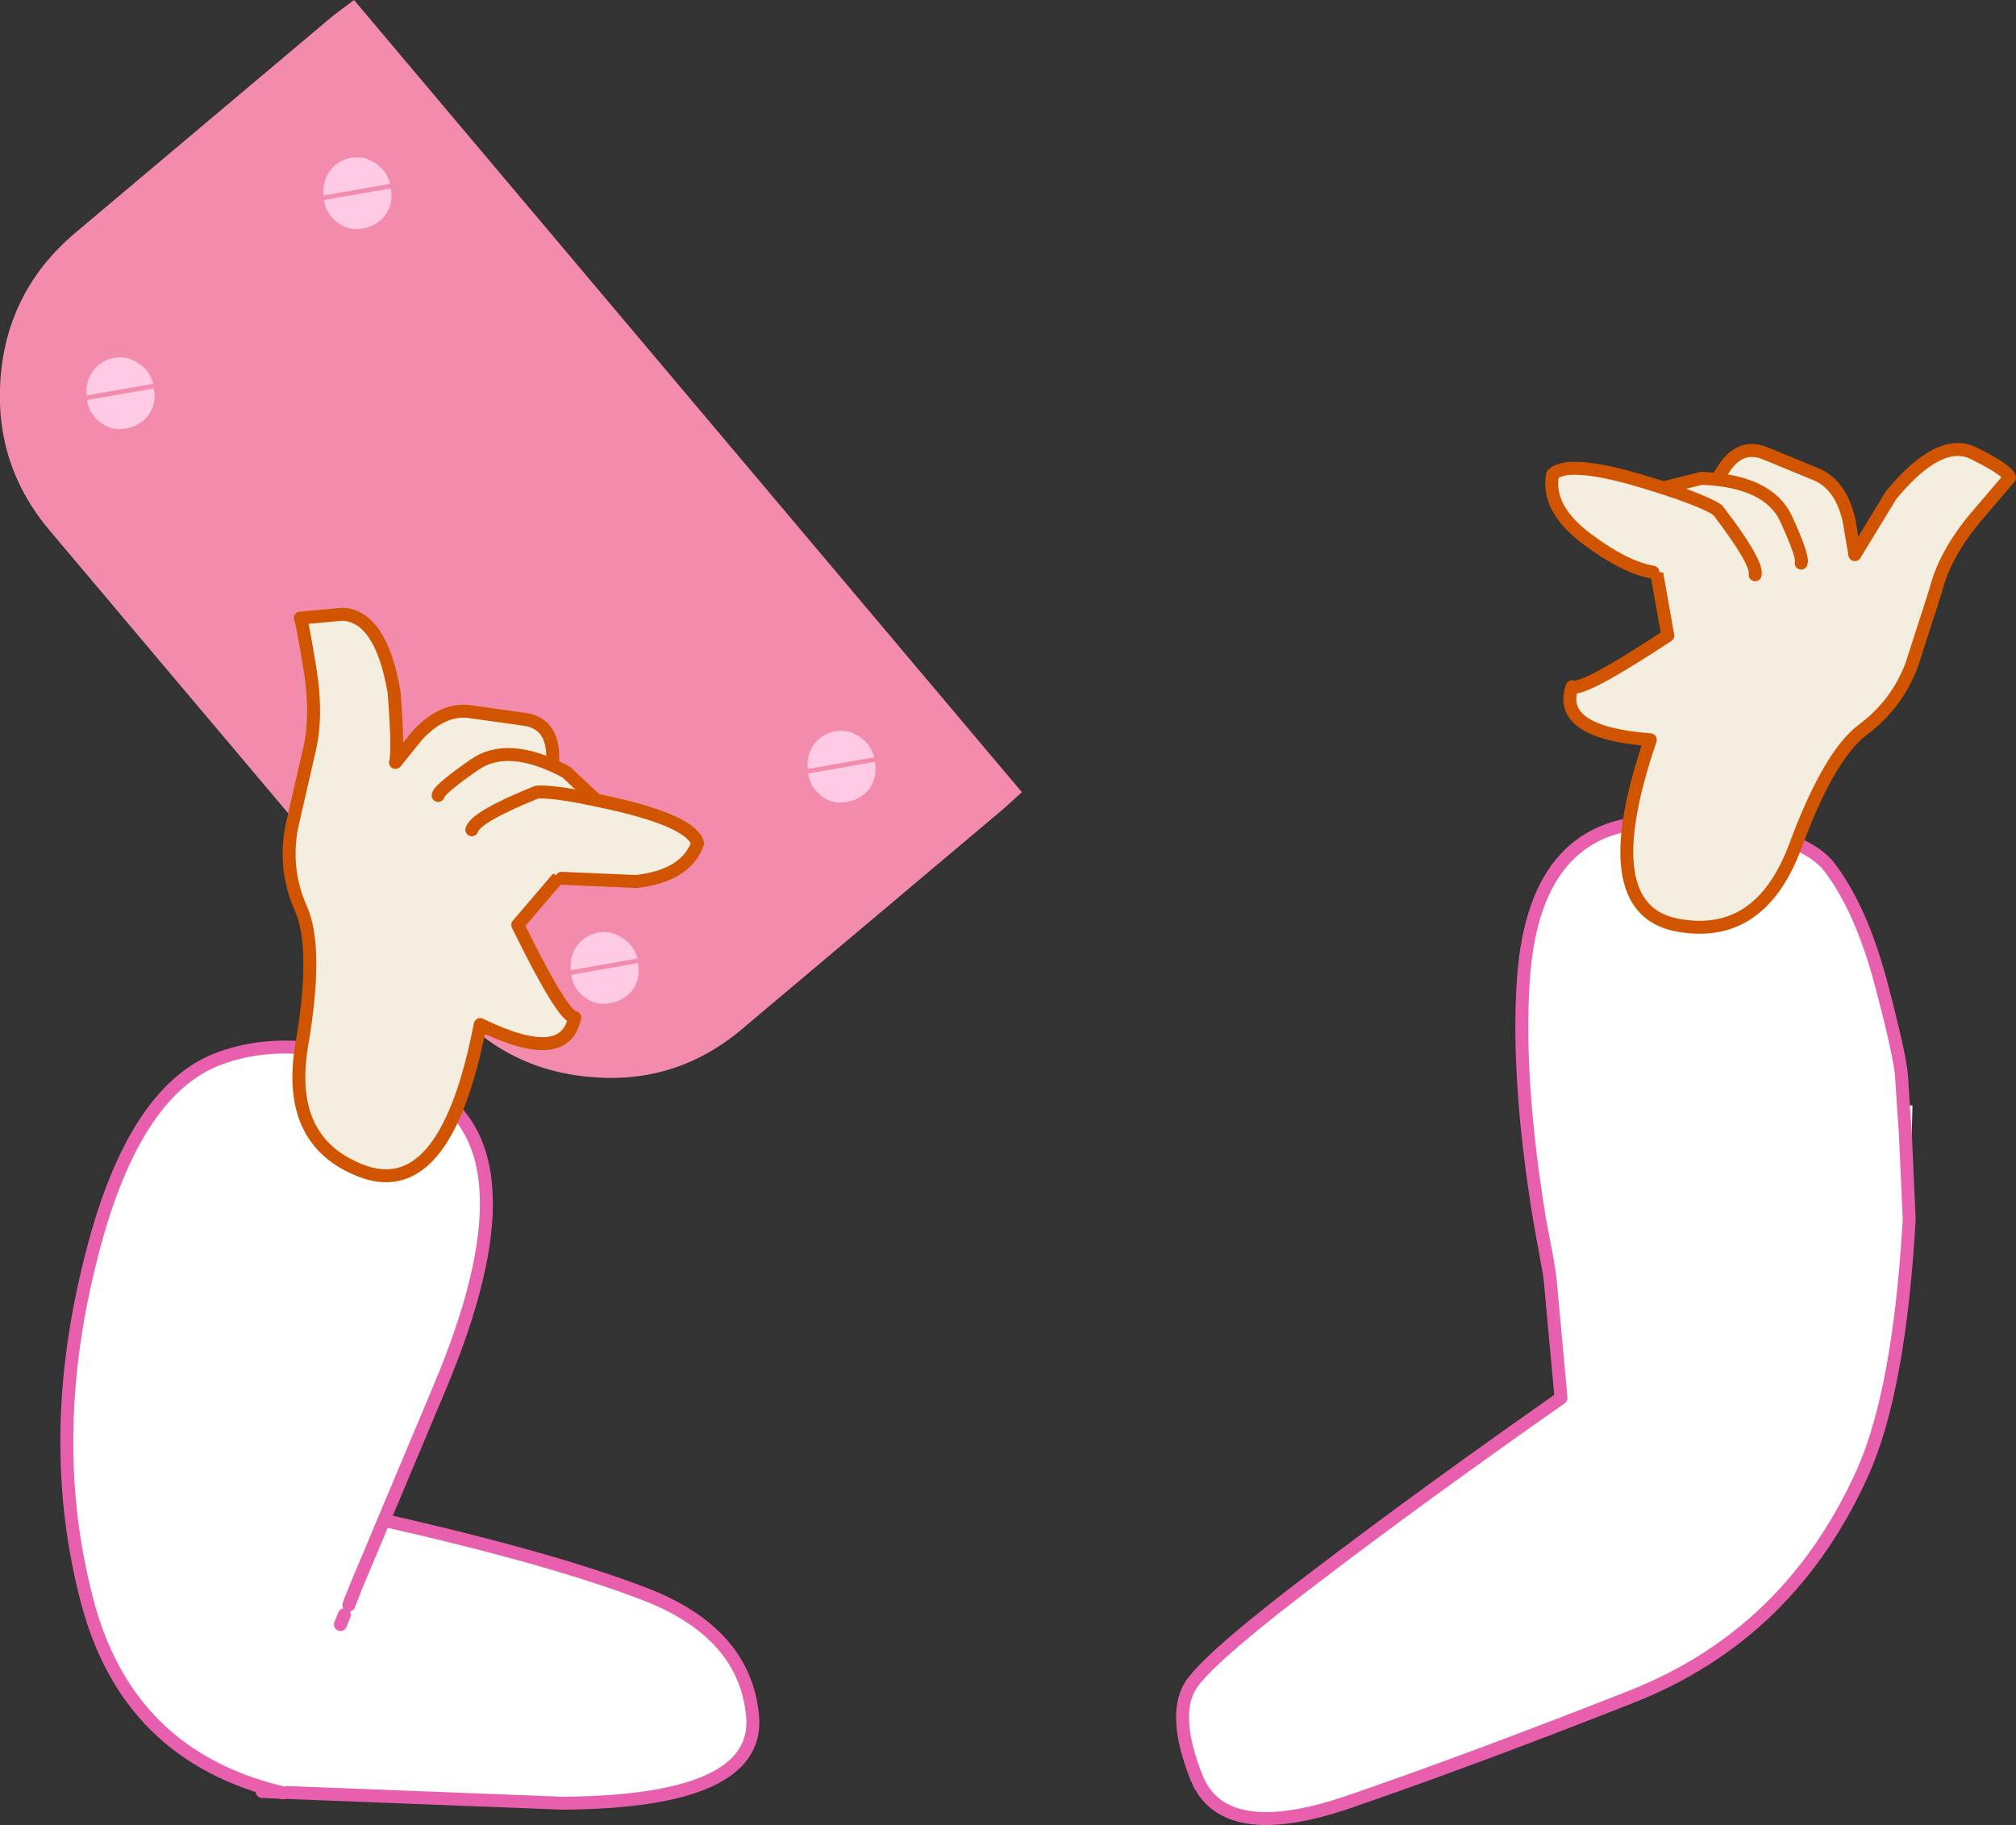 <?xml version="1.0" encoding="UTF-8" standalone="no"?>
<svg xmlns:xlink="http://www.w3.org/1999/xlink" height="141.0px" width="155.75px" xmlns="http://www.w3.org/2000/svg">
  <rect width="100%" height="100%" fill="#333333" stroke="none"/>
  <g transform="matrix(1.0, 0.0, 0.0, 1.0, 77.95, 58.05)">
    <path d="M-77.9 -28.95 Q-77.35 -35.65 -72.15 -40.05 L-52.2 -56.85 -50.6 -58.05 1.0 3.15 -0.5 4.5 -20.45 21.3 Q-25.6 25.75 -32.3 25.15 -39.0 24.6 -43.35 19.4 L-74.1 -17.05 Q-78.45 -22.2 -77.9 -28.95" fill="#f38bad" fill-rule="evenodd" stroke="none"/>
    <path d="M-15.1 -0.5 Q-14.5 -1.35 -13.45 -1.55 -12.4 -1.75 -11.5 -1.1 -10.7 -0.6 -10.4 0.45 L-15.55 1.35 Q-15.65 0.3 -15.1 -0.5 M-15.5 1.85 L-15.5 1.7 -10.35 0.8 -10.35 0.95 Q-10.15 1.95 -10.8 2.9 -11.45 3.7 -12.5 3.9 -13.55 4.1 -14.4 3.5 -15.3 2.85 -15.5 1.85" fill="#ffcae4" fill-rule="evenodd" stroke="none"/>
    <path d="M-33.4 15.05 Q-32.8 14.2 -31.75 14.0 -30.7 13.8 -29.8 14.45 -29.0 14.95 -28.7 16.0 L-33.85 16.9 Q-33.95 15.85 -33.4 15.05 M-33.8 17.4 L-33.8 17.25 -28.65 16.35 -28.65 16.5 Q-28.45 17.5 -29.1 18.45 -29.75 19.25 -30.8 19.45 -31.85 19.65 -32.7 19.05 -33.6 18.4 -33.8 17.4" fill="#ffcae4" fill-rule="evenodd" stroke="none"/>
    <path d="M-52.5 -44.8 Q-51.9 -45.65 -50.85 -45.85 -49.8 -46.05 -48.9 -45.4 -48.1 -44.9 -47.8 -43.85 L-52.95 -42.95 Q-53.05 -44.0 -52.5 -44.8 M-52.9 -42.45 L-52.9 -42.6 -47.75 -43.5 -47.75 -43.35 Q-47.55 -42.35 -48.2 -41.4 -48.85 -40.6 -49.9 -40.4 -50.95 -40.2 -51.8 -40.8 -52.7 -41.45 -52.9 -42.45" fill="#ffcae4" fill-rule="evenodd" stroke="none"/>
    <path d="M-70.8 -29.35 Q-70.2 -30.2 -69.15 -30.4 -68.1 -30.6 -67.2 -29.95 -66.4 -29.45 -66.1 -28.4 L-71.25 -27.5 Q-71.35 -28.55 -70.8 -29.35 M-71.2 -27.0 L-71.2 -27.15 -66.05 -28.05 -66.05 -27.9 Q-65.85 -26.9 -66.5 -25.95 -67.15 -25.15 -68.2 -24.95 -69.25 -24.75 -70.1 -25.35 -71.0 -26.0 -71.2 -27.0" fill="#ffcae4" fill-rule="evenodd" stroke="none"/>
    <path d="M69.55 36.15 Q68.8 49.25 66.0 55.6 60.4 68.15 48.15 73.0 35.85 77.85 26.25 81.15 16.6 84.45 14.5 79.3 12.45 74.15 14.25 71.85 16.0 69.55 24.15 63.4 32.3 57.2 42.65 49.95 L41.8 40.7 41.75 40.35 41.0 36.2 Q39.2 25.25 39.75 17.5 40.65 5.1 50.8 5.45 60.9 5.8 63.35 8.9 65.75 12.0 67.3 17.65 68.8 23.3 68.95 25.0 L69.1 27.35 69.8 27.35 69.75 29.45 69.75 29.95 69.8 36.15 69.55 36.15 69.25 29.45 69.1 27.35 69.25 29.45 69.55 36.15 M41.0 36.2 L41.6 39.35 41.65 39.7 41.75 40.35 41.65 39.7 41.6 39.35 41.0 36.2" fill="#ffffff" fill-rule="evenodd" stroke="none"/>
    <path d="M69.55 36.15 Q68.8 49.25 66.0 55.6 60.4 68.15 48.15 73.0 35.85 77.85 26.25 81.15 16.6 84.45 14.5 79.3 12.45 74.15 14.25 71.85 16.0 69.55 24.15 63.4 32.3 57.2 42.65 49.95 L41.8 40.7 41.75 40.35 41.0 36.2 Q39.2 25.25 39.75 17.5 40.65 5.1 50.8 5.45 60.9 5.8 63.35 8.9 65.75 12.0 67.3 17.65 68.8 23.3 68.95 25.0 L69.1 27.35 69.25 29.45 69.55 36.15 M41.75 40.35 L41.65 39.7 41.6 39.35 41.0 36.2" fill="none" stroke="#e85fad" stroke-linecap="round" stroke-linejoin="round" stroke-width="1.0"/>
    <path d="M49.7 -15.7 L51.75 -17.6 Q53.7 -19.3 55.2 -21.8 56.5 -23.85 58.5 -23.0 L62.5 -21.35 Q64.3 -20.5 64.9 -17.85 L65.35 -15.2 68.15 -19.8 Q71.95 -24.4 74.6 -23.0 77.2 -21.7 77.3 -21.15 L74.7 -18.1 Q72.3 -15.25 71.6 -12.45 L69.75 -6.7 Q68.6 -3.65 66.0 -1.7 63.35 0.25 60.7 7.45 57.95 14.65 51.55 13.4 45.1 12.1 49.55 -0.9 42.3 -1.45 43.5 -5.0 44.3 -4.6 50.9 -8.95 L49.7 -15.7" fill="#f4eee1" fill-rule="evenodd" stroke="none"/>
    <path d="M49.7 -15.7 L50.9 -8.95 Q44.3 -4.6 43.5 -5.0 42.3 -1.45 49.55 -0.9 45.1 12.1 51.55 13.4 57.95 14.65 60.7 7.45 63.35 0.25 66.0 -1.7 68.6 -3.65 69.75 -6.7 L71.6 -12.45 Q72.3 -15.25 74.7 -18.1 L77.3 -21.15 Q77.2 -21.7 74.6 -23.0 71.95 -24.4 68.15 -19.8 L65.35 -15.2 64.9 -17.85 Q64.3 -20.5 62.5 -21.35 L58.5 -23.0 Q56.5 -23.85 55.2 -21.8 53.7 -19.3 51.75 -17.6 L49.7 -15.7 Z" fill="none" stroke="#d15400" stroke-linecap="round" stroke-linejoin="round" stroke-width="1.0"/>
    <path d="M45.9 -17.5 L61.2 -14.55 Q61.4 -15.0 60.05 -17.95 58.7 -20.9 53.5 -21.1 L49.3 -20.05 Q45.7 -19.05 45.9 -17.5" fill="#f4eee1" fill-rule="evenodd" stroke="none"/>
    <path d="M61.2 -14.55 Q61.4 -15.0 60.05 -17.95 58.7 -20.9 53.5 -21.1 L49.3 -20.05 Q45.7 -19.05 45.9 -17.5" fill="none" stroke="#d15400" stroke-linecap="round" stroke-linejoin="round" stroke-width="1.0"/>
    <path d="M49.75 -13.85 L57.65 -13.65 Q57.85 -14.6 54.75 -18.65 53.4 -19.55 48.3 -21.05 43.15 -22.5 42.0 -21.4 41.5 -18.8 44.6 -16.45 47.6 -14.2 49.75 -13.85" fill="#f4eee1" fill-rule="evenodd" stroke="none"/>
    <path d="M57.65 -13.65 Q57.85 -14.6 54.75 -18.65 53.4 -19.55 48.3 -21.05 43.15 -22.5 42.0 -21.4 41.5 -18.8 44.6 -16.45 47.6 -14.2 49.75 -13.85" fill="none" stroke="#d15400" stroke-linecap="round" stroke-linejoin="round" stroke-width="1.0"/>
    <path d="M-59.05 50.5 L-59.05 47.15 -53.75 44.7 Q-57.7 47.9 -59.05 50.5 M-59.05 55.05 Q-57.35 57.4 -51.45 58.7 -36.2 62.0 -28.25 65.05 -20.35 68.05 -19.8 74.6 -19.3 81.15 -34.5 81.25 L-57.7 80.35 -57.7 78.0 -59.05 78.0 -59.05 55.05" fill="#ffffff" fill-rule="evenodd" stroke="none"/>
    <path d="M-59.05 50.5 Q-57.7 47.9 -53.75 44.7 M-57.7 80.35 L-34.5 81.25 Q-19.3 81.15 -19.8 74.6 -20.35 68.05 -28.25 65.05 -36.2 62.0 -51.45 58.7 -57.35 57.4 -59.05 55.05" fill="none" stroke="#e85fad" stroke-linecap="round" stroke-linejoin="round" stroke-width="1.0"/>
    <path d="M-56.1 80.45 Q-68.15 77.6 -71.25 65.5 -74.4 53.4 -71.1 39.85 -67.85 26.2 -60.95 23.7 -54.05 21.2 -45.1 25.95 -36.2 30.75 -44.05 49.3 L-50.5 64.65 -50.65 65.05 -50.8 65.4 -51.35 66.7 -51.65 67.45 -56.1 80.45" fill="#ffffff" fill-rule="evenodd" stroke="none"/>
    <path d="M-50.65 65.05 L-50.5 64.65 -44.05 49.3 Q-36.2 30.75 -45.1 25.95 -54.05 21.2 -60.95 23.7 -67.85 26.2 -71.1 39.85 -74.4 53.4 -71.25 65.5 -68.15 77.6 -56.1 80.45 M-51.65 67.45 L-51.35 66.7 M-50.65 65.05 L-51.0 65.95 -50.8 65.4" fill="none" stroke="#e85fad" stroke-linecap="round" stroke-linejoin="round" stroke-width="1.0"/>
    <path d="M-33.55 8.25 L-34.4 5.55 Q-35.25 3.1 -35.25 0.2 -35.35 -2.25 -37.55 -2.5 L-41.85 -3.1 Q-43.85 -3.25 -45.7 -1.25 L-47.4 0.85 Q-47.15 0.05 -47.5 -4.55 -48.5 -10.45 -51.5 -10.6 L-54.75 -10.3 Q-54.6 -10.05 -54.0 -6.35 -53.4 -2.65 -54.1 0.1 L-55.45 6.0 Q-56.0 9.25 -54.7 12.15 -53.35 15.2 -54.65 22.75 -55.9 30.35 -49.75 32.5 -43.45 34.6 -40.85 21.1 -34.3 24.3 -33.55 20.55 -34.45 20.55 -37.95 13.4 L-33.55 8.25" fill="#f4eee1" fill-rule="evenodd" stroke="none"/>
    <path d="M-33.55 8.25 L-37.95 13.4 Q-34.45 20.55 -33.55 20.55 -34.3 24.3 -40.85 21.1 -43.45 34.6 -49.75 32.5 -55.9 30.35 -54.65 22.75 -53.35 15.2 -54.7 12.15 -56.0 9.25 -55.45 6.0 L-54.1 0.1 Q-53.4 -2.65 -54.0 -6.35 -54.6 -10.05 -54.75 -10.3 L-51.5 -10.6 Q-48.5 -10.45 -47.5 -4.55 -47.15 0.05 -47.4 0.85 L-45.7 -1.25 Q-43.85 -3.25 -41.85 -3.1 L-37.55 -2.5 Q-35.35 -2.25 -35.25 0.2 -35.25 3.1 -34.4 5.55 L-33.55 8.25 Z" fill="none" stroke="#d15400" stroke-linecap="round" stroke-linejoin="round" stroke-width="1.0"/>
    <path d="M-44.1 3.4 Q-44.05 2.95 -41.4 1.1 -38.75 -0.85 -34.2 1.6 L-31.0 4.6 Q-28.4 7.3 -29.35 8.55 L-44.1 3.4" fill="#f4eee1" fill-rule="evenodd" stroke="none"/>
    <path d="M-44.1 3.4 Q-44.05 2.95 -41.4 1.1 -38.75 -0.85 -34.2 1.6 L-31.0 4.6 Q-28.4 7.3 -29.35 8.55" fill="none" stroke="#d15400" stroke-linecap="round" stroke-linejoin="round" stroke-width="1.0"/>
    <path d="M-41.5 6.05 Q-41.2 5.05 -36.5 3.15 -34.95 3.0 -29.7 4.25 -24.5 5.55 -24.05 7.1 -24.95 9.6 -28.8 10.05 L-34.55 9.8 -41.5 6.05" fill="#f4eee1" fill-rule="evenodd" stroke="none"/>
    <path d="M-41.5 6.05 Q-41.2 5.05 -36.5 3.15 -34.95 3.0 -29.7 4.25 -24.5 5.55 -24.05 7.1 -24.95 9.6 -28.8 10.05 L-34.55 9.8" fill="none" stroke="#d15400" stroke-linecap="round" stroke-linejoin="round" stroke-width="1.0"/>
  </g>
</svg>
